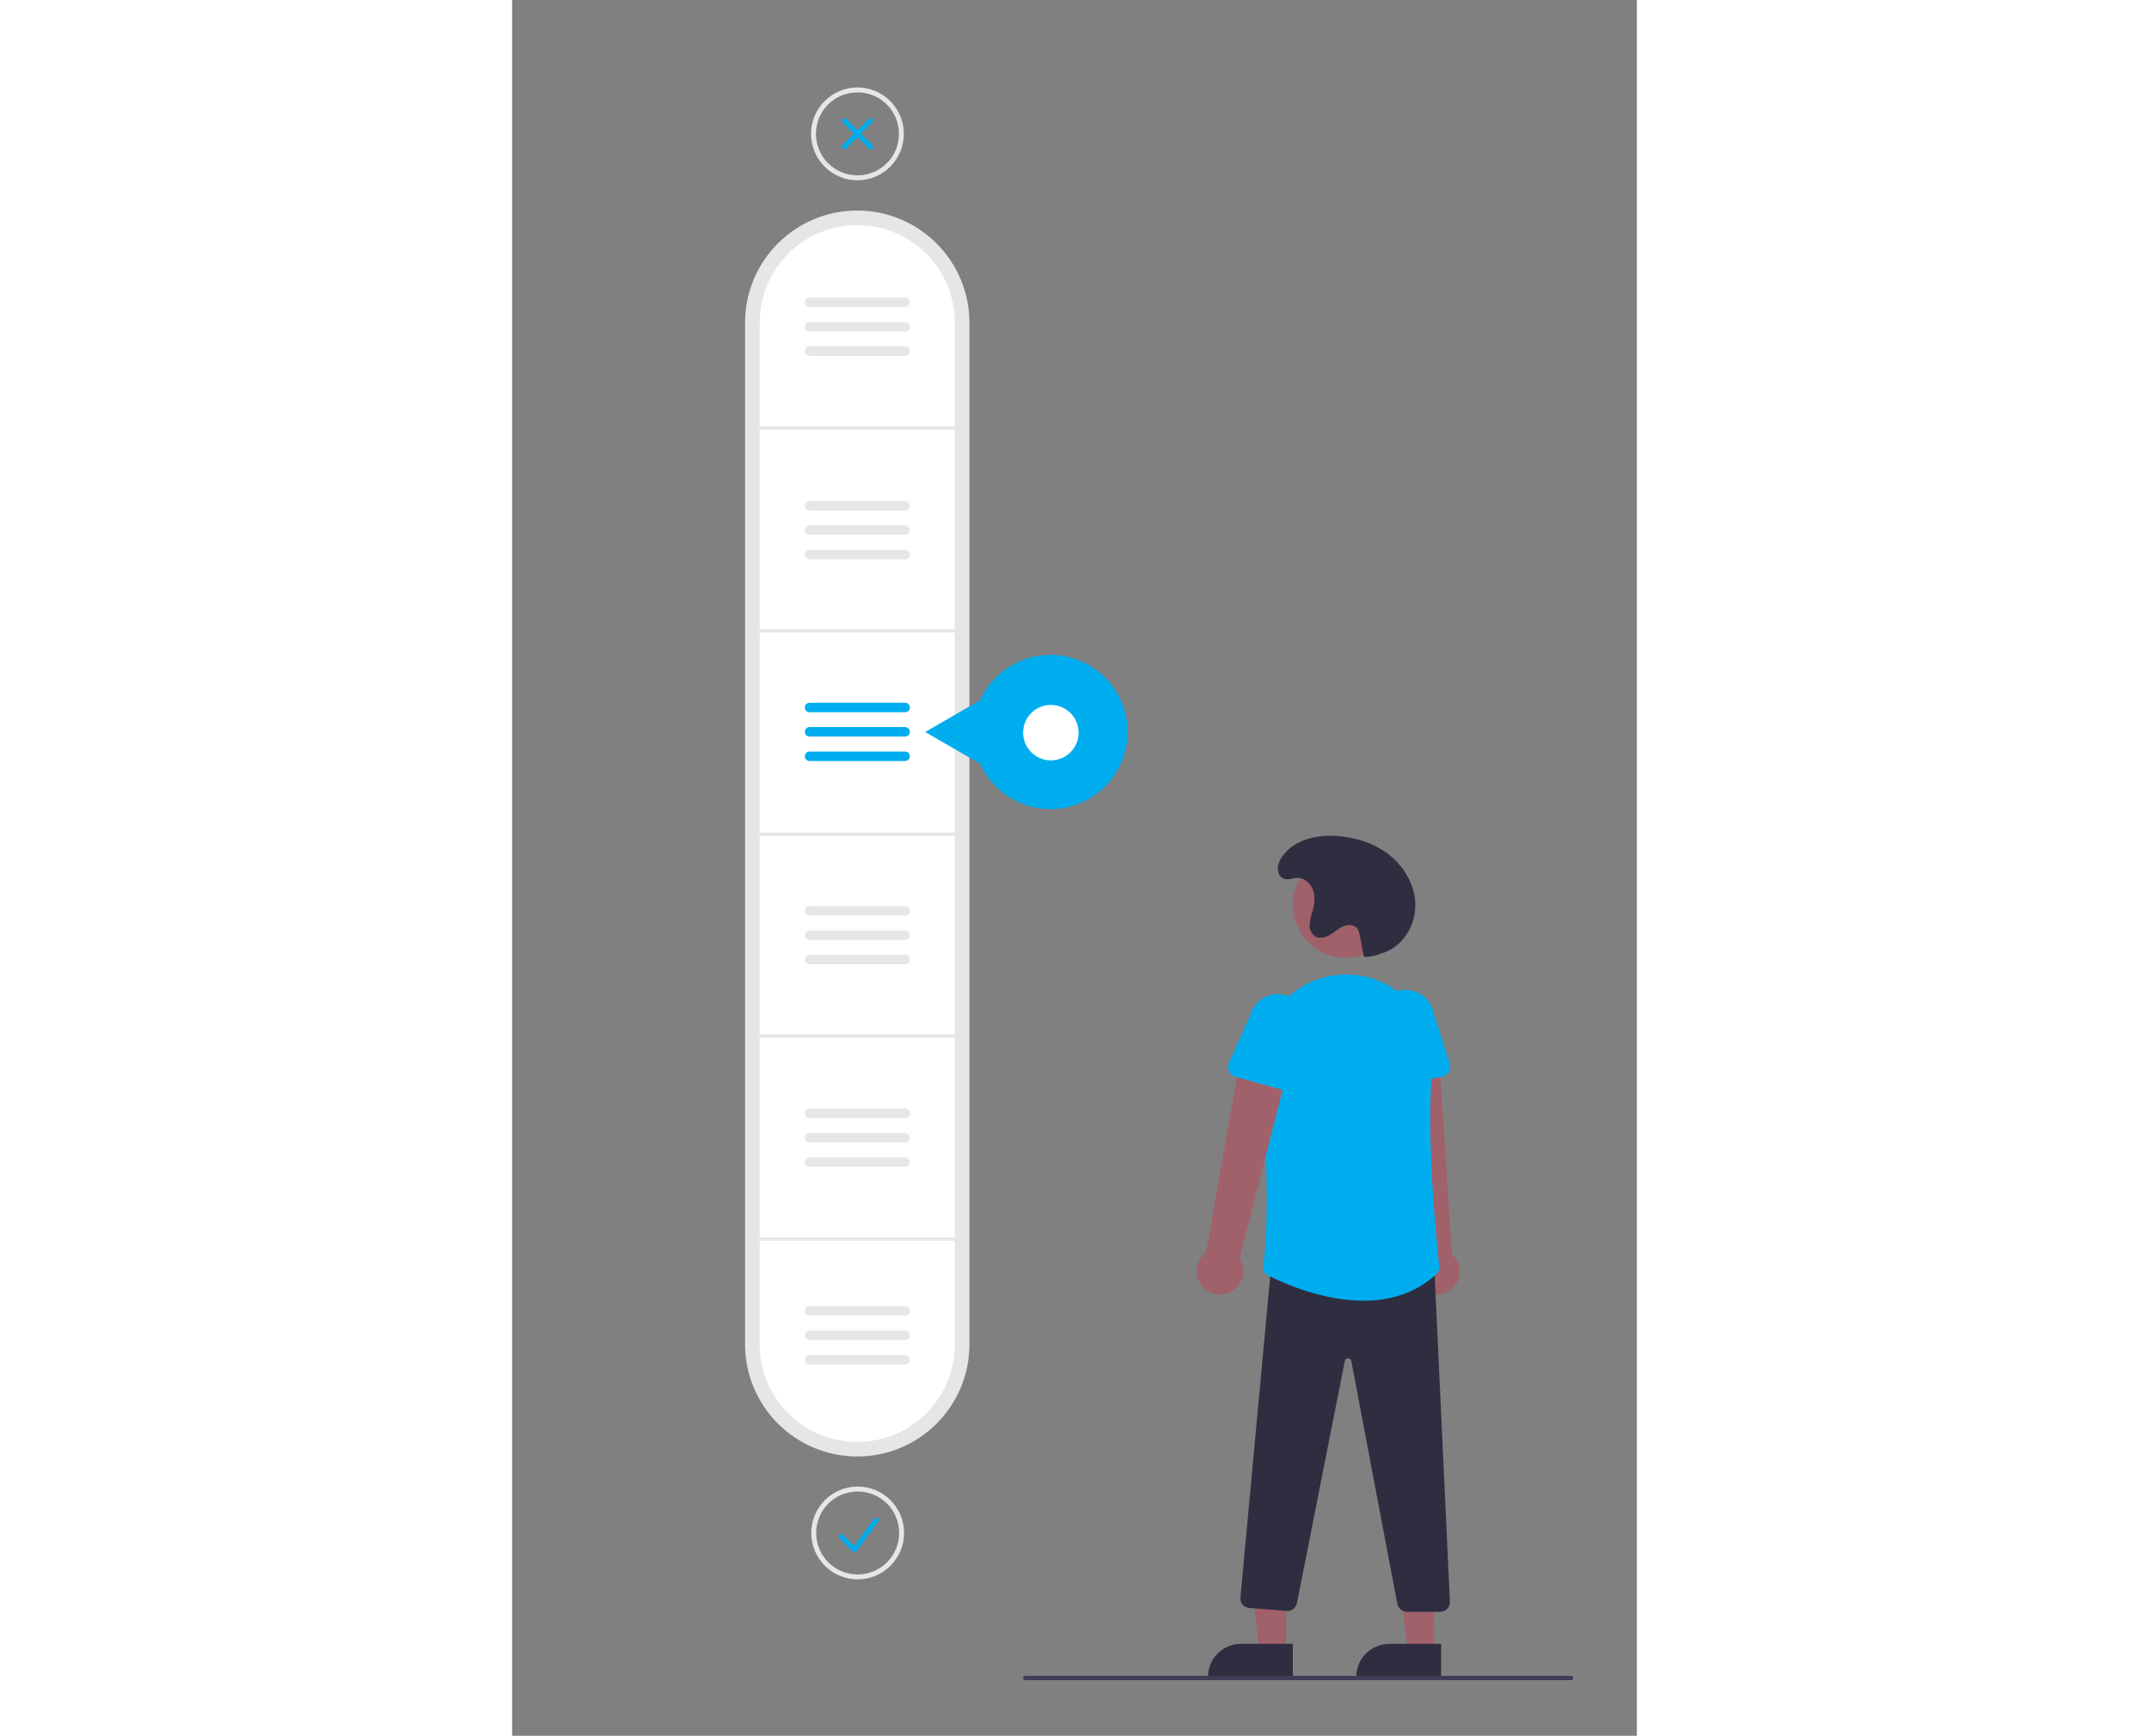 <?xml version="1.0" encoding="UTF-8"?>
<svg xmlns="http://www.w3.org/2000/svg" version="1.1" viewBox="0 0 523.4 807.9" width="1000" >
  <rect x="0" y="0" width="523.4" height="807.9" fill="#808080" stroke="none"/>
  <defs>
    <style>
      .cls-1 {
        fill: #2f2e41;
      }

      .cls-2 {
        fill: #00aeef;
      }

      .cls-3 {
        fill: #fff;
      }

      .cls-4 {
        fill: #3f3d56;
      }

      .cls-5 {
        fill: #a0616a;
      }

      .cls-6 {
        fill: #e6e6e6;
      }
    </style>
  </defs>
  <!-- Generator: Adobe Illustrator 28.7.1, SVG Export Plug-In . SVG Version: 1.2.0 Build 142)  -->
  <g>
    <g id="Layer_1">
      <path class="cls-6" d="M108.4,150.2c0-28.9,23.4-52.2,52.2-52.2s52.2,23.4,52.2,52.2h0v475.5c0,28.9-23.4,52.2-52.2,52.2s-52.2-23.4-52.2-52.2V150.2Z"/>
      <path class="cls-3" d="M206,150.2c0-25.1-20.3-45.4-45.4-45.4s-45.4,20.3-45.4,45.4v475.5c0,25.1,20.3,45.4,45.4,45.4s45.4-20.3,45.4-45.4V150.2Z"/>
      <rect class="cls-6" x="115.2" y="198.4" width="90.9" height="1.5"/>
      <rect class="cls-6" x="115.2" y="292.9" width="90.9" height="1.5"/>
      <rect class="cls-6" x="115.2" y="387.5" width="90.9" height="1.5"/>
      <rect class="cls-6" x="115.2" y="481.4" width="90.9" height="1.5"/>
      <rect class="cls-6" x="115.2" y="576" width="90.9" height="1.5"/>
      <path class="cls-6" d="M182.9,260.3c1.2,0,2.2-1,2.2-2.2,0-1.2-1-2.2-2.2-2.2h-44.5c-1.2,0-2.2,1-2.2,2.2,0,1.2,1,2.2,2.2,2.2h44.5Z"/>
      <path class="cls-6" d="M182.9,248.9c1.2,0,2.2-1,2.2-2.2,0-1.2-1-2.2-2.2-2.2h-44.5c-1.2,0-2.2,1-2.2,2.2,0,1.2,1,2.2,2.2,2.2h44.5Z"/>
      <path class="cls-6" d="M182.9,237.6c1.2,0,2.2-1,2.2-2.2,0-1.2-1-2.2-2.2-2.2h-44.5c-1.2,0-2.2,1-2.2,2.2,0,1.2,1,2.2,2.2,2.2h44.5Z"/>
      <path class="cls-2" d="M182.9,354.2c1.2,0,2.2-1,2.2-2.2,0-1.2-1-2.2-2.2-2.2h-44.5c-1.2,0-2.2,1-2.2,2.2,0,1.2,1,2.2,2.2,2.2h44.5Z"/>
      <path class="cls-2" d="M182.9,342.8c1.2,0,2.2-1,2.2-2.2,0-1.2-1-2.2-2.2-2.2h-44.5c-1.2,0-2.2,1-2.2,2.2,0,1.2,1,2.2,2.2,2.2h44.5Z"/>
      <path class="cls-2" d="M182.9,331.5c1.2,0,2.2-1,2.2-2.2,0-1.2-1-2.2-2.2-2.2h-44.5c-1.2,0-2.2,1-2.2,2.2,0,1.2,1,2.2,2.2,2.2h44.5Z"/>
      <path class="cls-6" d="M182.9,448.8c1.2,0,2.2-1,2.2-2.2,0-1.2-1-2.2-2.2-2.2h-44.5c-1.2,0-2.2,1-2.2,2.2,0,1.2,1,2.2,2.2,2.2h44.5Z"/>
      <path class="cls-6" d="M182.9,437.5c1.2,0,2.2-1,2.2-2.2,0-1.2-1-2.2-2.2-2.2h-44.5c-1.2,0-2.2,1-2.2,2.2,0,1.2,1,2.2,2.2,2.2h44.5Z"/>
      <path class="cls-6" d="M182.9,426.1c1.2,0,2.2-1,2.2-2.2,0-1.2-1-2.2-2.2-2.2h-44.5c-1.2,0-2.2,1-2.2,2.2,0,1.2,1,2.2,2.2,2.2h44.5Z"/>
      <path class="cls-6" d="M182.9,543.1c1.2,0,2.2-1,2.2-2.2,0-1.2-1-2.2-2.2-2.2h-44.5c-1.2,0-2.2,1-2.2,2.2,0,1.2,1,2.2,2.2,2.2h44.5Z"/>
      <path class="cls-6" d="M182.9,531.7c1.2,0,2.2-1,2.2-2.2,0-1.2-1-2.2-2.2-2.2h-44.5c-1.2,0-2.2,1-2.2,2.2,0,1.2,1,2.2,2.2,2.2h44.5Z"/>
      <path class="cls-6" d="M182.9,520.4c1.2,0,2.2-1,2.2-2.2,0-1.2-1-2.2-2.2-2.2h-44.5c-1.2,0-2.2,1-2.2,2.2,0,1.2,1,2.2,2.2,2.2h44.5Z"/>
      <path class="cls-6" d="M182.9,635.1c1.2,0,2.2-1,2.2-2.2,0-1.2-1-2.2-2.2-2.2h-44.5c-1.2,0-2.2,1-2.2,2.2,0,1.2,1,2.2,2.2,2.2h44.5Z"/>
      <path class="cls-6" d="M182.9,623.7c1.2,0,2.2-1,2.2-2.2,0-1.2-1-2.2-2.2-2.2h-44.5c-1.2,0-2.2,1-2.2,2.2,0,1.2,1,2.2,2.2,2.2h44.5Z"/>
      <path class="cls-6" d="M182.9,612.3c1.2,0,2.2-1,2.2-2.2,0-1.2-1-2.2-2.2-2.2h-44.5c-1.2,0-2.2,1-2.2,2.2,0,1.2,1,2.2,2.2,2.2h44.5Z"/>
      <path class="cls-6" d="M182.9,165.6c1.2,0,2.2-1,2.2-2.2,0-1.2-1-2.2-2.2-2.2h-44.5c-1.2,0-2.2,1-2.2,2.2,0,1.2,1,2.2,2.2,2.2h44.5Z"/>
      <path class="cls-6" d="M182.9,154.3c1.2,0,2.2-1,2.2-2.2,0-1.2-1-2.2-2.2-2.2h-44.5c-1.2,0-2.2,1-2.2,2.2,0,1.2,1,2.2,2.2,2.2h44.5Z"/>
      <path class="cls-6" d="M182.9,142.9c1.2,0,2.2-1,2.2-2.2,0-1.2-1-2.2-2.2-2.2h-44.5c-1.2,0-2.2,1-2.2,2.2,0,1.2,1,2.2,2.2,2.2h44.5Z"/>
      <circle class="cls-2" cx="250.5" cy="340.7" r="35.9"/>
      <polygon class="cls-2" points="192.2 340.7 211.6 329.5 231 318.2 231 340.7 231 363.1 211.6 351.9 192.2 340.7"/>
      <circle class="cls-3" cx="250.7" cy="341" r="12.9"/>
      <path class="cls-2" d="M159.3,722.4c-.3,0-.6-.1-.8-.3l-6.2-6.2c-.4-.4-.4-1.2,0-1.6.4-.4,1.2-.4,1.6,0l5.3,5.3,9.3-12.7c.4-.5,1.1-.6,1.6-.2.5.4.6,1.1.2,1.6l-10.1,13.8c-.2.3-.5.4-.8.5,0,0,0,0,0,0Z"/>
      <path class="cls-2" d="M153.4,56.2c0-.6.5-1.2,1.2-1.2.3,0,.6.1.8.3l12.3,12.3c.4.4.4,1.2,0,1.6-.4.4-1.2.4-1.6,0h0l-12.3-12.3c-.2-.2-.3-.5-.3-.8Z"/>
      <path class="cls-2" d="M153.4,68.4c0-.3.1-.6.3-.8l12.3-12.3c.4-.4,1.2-.4,1.6,0,.4.4.4,1.2,0,1.6h0l-12.3,12.3c-.4.4-1.2.4-1.6,0-.2-.2-.3-.5-.3-.8h0Z"/>
      <g>
        <path class="cls-5" d="M424.7,601.3c-5.2-2.9-7.1-9.4-4.2-14.6.3-.6.7-1.1,1.1-1.6l-13.9-96.9,23.4.6,6.3,95c4.4,4,4.7,10.9.6,15.3-3.4,3.7-8.8,4.5-13.2,2.1h0Z"/>
        <path class="cls-2" d="M404.6,504.1c-1.1-.9-1.7-2.2-1.7-3.6l-.4-24.2c-1.2-7.3,3.7-14.2,11-15.4,7.3-1.2,14.1,3.7,15.4,10.9l7.4,23.1c.8,2.5-.6,5.2-3.1,6.1-.2,0-.5.1-.7.2l-24,4c-1.4.2-2.8-.2-3.9-1.1Z"/>
        <polygon class="cls-5" points="360.1 769.1 347.9 769.1 342.1 721.8 360.2 721.8 360.1 769.1"/>
        <path class="cls-1" d="M363.3,781h-39.5v-.5c0-8.5,6.9-15.4,15.4-15.4h24.1s0,15.9,0,15.9Z"/>
        <polygon class="cls-5" points="429.1 769.1 416.9 769.1 411.1 721.8 429.2 721.8 429.1 769.1"/>
        <path class="cls-1" d="M432.3,781h-39.5v-.5c0-8.5,6.9-15.4,15.4-15.4h24.1s0,15.9,0,15.9Z"/>
        <path class="cls-1" d="M411.9,746.4l-21.4-113c-.1-.7-.7-1.2-1.5-1.2h0c-.7,0-1.3.5-1.5,1.2l-22.3,112.8c-.5,2.2-2.5,3.8-4.8,3.6l-17.4-1.4c-2.5-.2-4.3-2.4-4.1-4.8,0,0,0,0,0,0l14.7-158.4,74.9,2h.5s7.4,158.3,7.4,158.3c.1,2.5-1.8,4.6-4.3,4.7,0,0-.1,0-.2,0h-15.5c-2.1,0-4-1.5-4.4-3.6Z"/>
        <circle class="cls-5" cx="387.9" cy="421.2" r="24.6"/>
        <path class="cls-2" d="M351.9,593.8c-1.7-.9-2.7-2.7-2.4-4.6,3.2-22.7,1.2-62.8-1.1-92.5-1.5-20.3,12.1-38.5,31.8-42.3.3,0,.6-.1.9-.2h0c12.2-2.2,24.8,1.4,34,9.8,9.3,8.4,14.1,20.8,13,33.3-2.9,33.1,2.3,82.6,3.3,92.1.2,1.4-.4,2.9-1.5,3.8-10,9.1-22,12.2-33.7,12.2-18.9,0-37-8-44.3-11.7Z"/>
        <path class="cls-5" d="M333.6,601.6c5.5-2.3,8.1-8.6,5.8-14-.2-.6-.5-1.1-.9-1.7l24.2-94.8-23.3-1.9-16.5,93.8c-4.8,3.5-5.8,10.3-2.3,15.1,3,4,8.3,5.5,12.9,3.5Z"/>
        <path class="cls-2" d="M360.1,507.7l-23.4-6.5c-2.6-.7-4.1-3.4-3.3-5.9,0-.2.1-.4.2-.7l9.9-22.2c2-7.1,9.4-11.2,16.5-9.2,7.1,2,11.2,9.4,9.2,16.5l-3,24c-.3,2.6-2.7,4.5-5.4,4.2-.2,0-.5,0-.7-.1h0Z"/>
        <path class="cls-1" d="M396.5,445.4c2.3,0,4.6-.4,6.8-1.2,1-.4,1.9-.7,2.9-1,8.4-3.2,13.9-12.2,14.1-21.2s-4.5-17.7-11.4-23.5-15.9-8.7-24.8-9.4c-9.7-.7-20.5,1.7-25.9,9.8-1.4,2.1-2.4,4.7-1.6,7.3.3.8.7,1.5,1.3,2,2.4,2.1,4.8.5,7.3.4,3.4-.2,6.4,2.5,7.5,5.7s.6,6.7-.3,10c-.7,2-1.1,4-1.3,6.1-.1,2.1.8,4.1,2.5,5.4,2.1,1.3,4.9.5,7-.7s3.9-3,6.2-4,5.3-.7,6.7,1.3c.4.8.7,1.6.8,2.4,1.2,5.4.9,5.1,2.1,10.5h0Z"/>
        <path class="cls-4" d="M492.8,782h-254c-.6,0-1-.4-1-1s.4-1,1-1h254c.6,0,1,.4,1,1s-.4,1-1,1Z"/>
      </g>
      <path class="cls-6" d="M139.1,62.3c0-11.9,9.7-21.6,21.6-21.6s21.6,9.7,21.6,21.6-9.7,21.6-21.6,21.6c-11.9,0-21.6-9.7-21.6-21.6ZM180,62.3c0-10.7-8.6-19.3-19.3-19.3s-19.3,8.6-19.3,19.3,8.6,19.3,19.3,19.3c10.7,0,19.3-8.6,19.3-19.3Z"/>
      <path class="cls-6" d="M139.2,713.5c0-11.9,9.7-21.6,21.6-21.6s21.6,9.7,21.6,21.6-9.7,21.6-21.6,21.6h0c-11.9,0-21.6-9.7-21.6-21.6ZM180.1,713.5c0-10.7-8.6-19.3-19.3-19.3s-19.3,8.6-19.3,19.3,8.6,19.3,19.3,19.3c10.7,0,19.3-8.6,19.3-19.3Z"/>
    </g>
  </g>
</svg>